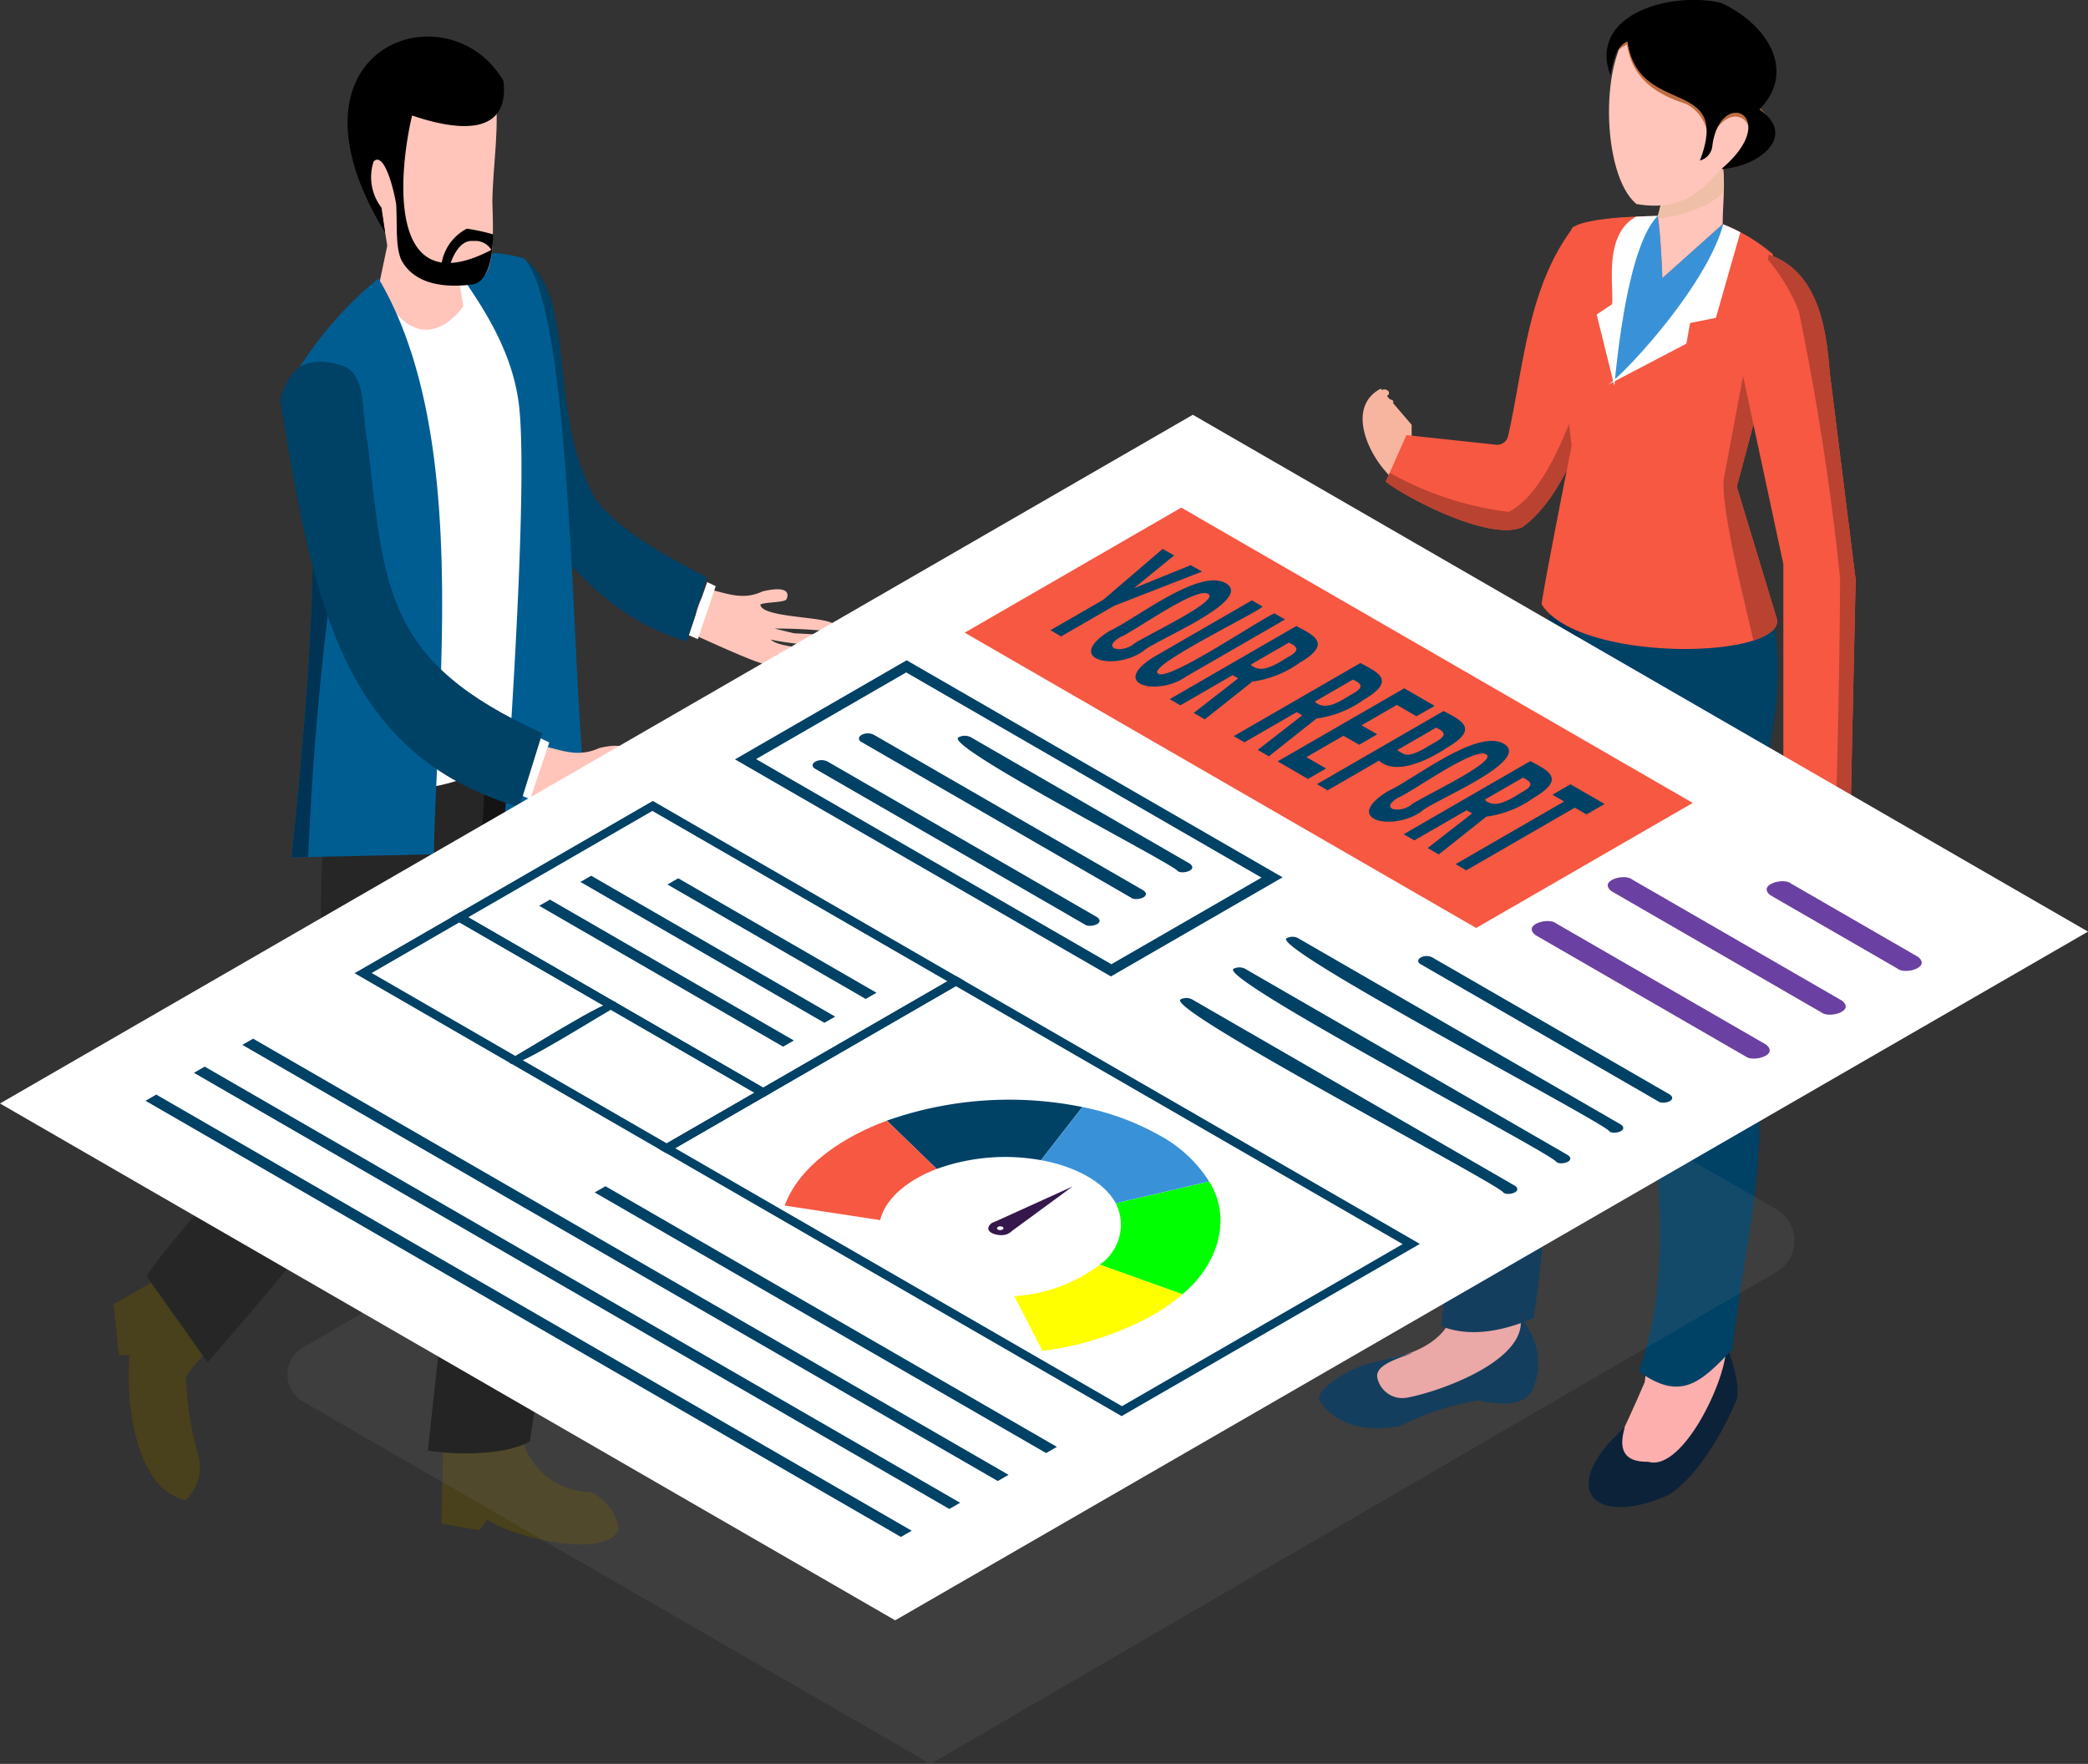 <svg xmlns="http://www.w3.org/2000/svg" xmlns:xlink="http://www.w3.org/1999/xlink" width="132.585" height="112" viewBox="0 0 132.585 112"><rect x="0" y="0" width="132.585" height="112" fill="#333333" stroke="none"/><defs><clipPath id="a"><rect width="132.585" height="112" fill="none"/></clipPath><clipPath id="c"><path d="M106.006,106.647c1.94,8.234.442,22.594-.407,30.947l9.037-.2c.226-10.752,2.253-26.842-3.516-36.567a23.841,23.841,0,0,0-5.114,5.817" transform="translate(-105.599 -100.83)" fill="none"/></clipPath><clipPath id="e"><path d="M593.523,59.76c.142,1.761-1.461,4.01-1.776,5.5.365.6,2.422.219,3.128.18a3.243,3.243,0,0,0,2.7-2.163c-.441-1.48.158-3.568-.238-5.471Z" transform="translate(-591.747 -57.803)" fill="none"/></clipPath><clipPath id="g"><path d="M513.905,79.334c-2.886,3.8-3.122,8.626-4.149,13.27a.715.715,0,0,1-.773.553l-5.687-.611-1.311,2.95c1.273,1.02,6.6,3.817,8.672,2.893,4.505-3.223,6.171-14.869,8.046-19.612a9.652,9.652,0,0,0-1.078-.059,11.862,11.862,0,0,0-3.719.616" transform="translate(-501.984 -78.718)" fill="none"/></clipPath><clipPath id="i"><path d="M560.379,79a52.392,52.392,0,0,0,0,13.768s-1.98,9.964-1.9,10.1c2.338,3.665,15.058,3.507,14.954,1l-2.569-8.478,1.311-4.917.983-9.834a10.978,10.978,0,0,0-3.189-1.92l-3.834,3.425s-.091-2.7-.294-3.951c-1.466.038-4.818.134-5.467.807" transform="translate(-558.481 -78.191)" fill="none"/></clipPath><clipPath id="k"><path d="M628.493,98.043l2.951,13.768v15.735a4.467,4.467,0,0,0,4.261.328l.328-15.08-1.639-13.113c-.187-2.016-.435-6.426-3.934-7.54-1.987.95-2.359,2.971-1.967,5.9" transform="translate(-628.354 -92.143)" fill="none"/></clipPath><clipPath id="m"><rect width="95.685" height="57.932" fill="none"/></clipPath></defs><g clip-path="url(#a)"><g clip-path="url(#a)"><path d="M251.379,216.239c.826.366,3.473,1.586,4.3,1.807.354.107,3.14.861,2.541.024-.533-.242-1.192-.227-1.65-.592a8.789,8.789,0,0,0,2.658.157c.088-.692-2.4-.511-3.011-1.106,1.043.233,2.554.354,3.61.48.459-.21.406-.551-.636-.805l-1.493-.076-1.25-.3a31.159,31.159,0,0,1,3.485.177c1.8-1.065-4.273-.652-4.381-1.7.2-.155,1.53-.13,1.65-.324.074-.12.44-.975-1.507-.514-1.286.6-2.263.108-3.51-.154a4.193,4.193,0,0,0-.8,2.93" transform="translate(-207.272 -175.916)" fill="#ffc5ba" fill-rule="evenodd"/><path d="M250.64,210.841l.542.259-1.131,3.364-.584-.25Z" transform="translate(-205.736 -173.88)" fill="#fff" fill-rule="evenodd"/><path d="M161.97,93.517c.553-2.167,3.215-1.932,4.732-1.512,3.651,2.241,1.518,9.755,4.653,15.266,1.671,2.525,7.171,4.976,7.1,5.06l-1.256,4.034c-8.448-2.417-13.359-12.722-15.231-22.848" transform="translate(-133.577 -75.647)" fill="#004166" fill-rule="evenodd"/><path d="M46.6,472.912a2.864,2.864,0,0,1-.842,2.668c-3.182-.7-3.828-6.162-3.555-9.228l-.682.014-.329-3.23,3.418-1.973,2.7,4.508c-.1.592-1.523,1.662-1.531,2.228a21.469,21.469,0,0,0,.826,5.014" transform="translate(-33.971 -380.322)" fill="#49401c" fill-rule="evenodd"/><path d="M169.326,521.314a3.117,3.117,0,0,1,1.806,2.417c-.917,1.891-6.8.46-8.362-.658l-.475.682-2.424-.414.147-5.671,4.879-.4a4.462,4.462,0,0,0,4.428,4.047" transform="translate(-131.847 -426.591)" fill="#49401c" fill-rule="evenodd"/><path d="M154.989,295.128c1.878.309,4.943.287,6.475-.576l3.358-21.792c-.37-3.38-1.123-23.967-2.918-26.583l-6.855,2.777.5,15.493,1.891,8.147Z" transform="translate(-127.82 -203.023)" fill="#141414" fill-rule="evenodd"/><path d="M66.913,264.685c-3.583,3.458-2.617,12.718-2.627,18.384.619,3.111-9.752,13.789-11.178,16.26l3.879,5.461c10.9-12.613,17.475-20.539,17.633-38.716Z" transform="translate(-43.798 -218.286)" fill="#262626" fill-rule="evenodd"/><path d="M136.324,125.609a10.99,10.99,0,0,0,7.991-4.155L144,100.677l-1.736-6.644-3.7-2.458-5.115,5.778,2.877,11.635Z" transform="translate(-110.054 -75.522)" fill="#fff" fill-rule="evenodd"/><path d="M166.118,128.077s1.562-20.548.979-26.569c-.358-3.7-2.43-6.727-4.475-9.557a7.982,7.982,0,0,1,4.795,0c3.243,3.749,2.994,29.361,3.986,34.292Z" transform="translate(-134.114 -75.522)" fill="#005d92" fill-rule="evenodd"/><path d="M142.1,86.2l.4,2.462s-2.692,4.084-5.38-1.238l.734-3.485Z" transform="translate(-113.077 -69.222)" fill="#ffc5ba" fill-rule="evenodd"/><path d="M138.575,29.763c.361,2.291-.106,4.731-.139,7.178.186,4.972-.248,5.591-3.376,5.173-1.644-.156-2.4-1.1-3.3-2.414l-.33-2.051-1.475-3.13,1.416-5.279Z" transform="translate(-107.172 -24.114)" fill="#ffc5ba" fill-rule="evenodd"/><path d="M135.805,16.058c-3.507-6.021-14.757-2.19-7.515,9.628l-.229-1.582a3.183,3.183,0,0,1-.5-2.931c.682-.668,1.3,1.854,1.433,2.726.081,1.312-.079,2.883.407,3.674,1.024,1.668,3.3,1.555,4.422,1.412,1.139-.146,1.263-2.223,1.263-2.223-6.69,3.549-5.954-4.835-5.081-8.508,2.619.9,6.225,1.469,5.8-2.2" transform="translate(-103.837 -10.921)" fill-rule="evenodd"/><path d="M160.31,85.2c.119-.436.594-1.692,1.509-1.576a1.183,1.183,0,0,1,1.16.621,7.984,7.984,0,0,0,.079-1.043,12.037,12.037,0,0,0-1.665-.362,3.034,3.034,0,0,0-1.642,2.539Z" transform="translate(-131.746 -68.32)" fill-rule="evenodd"/><path d="M114.636,137.4c.226-10.752,2.253-26.842-3.516-36.567a23.83,23.83,0,0,0-5.114,5.817c1.94,8.234.442,22.594-.407,30.947Z" transform="translate(-87.088 -83.155)" fill="#005d92" fill-rule="evenodd"/></g><g transform="translate(18.511 17.675)"><g clip-path="url(#c)"><path d="M78.682,158.234l1.251,3.538a197.618,197.618,0,0,0-2.5,29.782l-4.517-1.01-2.541-13.61a110.058,110.058,0,0,1,.959-15.375Z" transform="translate(-76.538 -148.171)" fill="#003354" fill-rule="evenodd"/></g></g><g clip-path="url(#a)"><path d="M190.529,273.141c.885.392,3.722,1.7,4.607,1.937.343.116,3.425.914,2.723.025-.572-.259-1.278-.243-1.768-.635a9.423,9.423,0,0,0,2.848.168c.118-.73-2.568-.55-3.227-1.186,1.118.25,2.738.379,3.87.514.492-.225.435-.591-.681-.863l-1.6-.081-1.34-.324a33.42,33.42,0,0,1,3.735.19c1.953-1.131-4.582-.7-4.7-1.823.211-.167,1.639-.14,1.768-.347.08-.129.472-1.045-1.616-.551-1.424.642-2.386.117-3.763-.165a4.494,4.494,0,0,0-.86,3.141" transform="translate(-157.086 -222.669)" fill="#ffc5ba" fill-rule="evenodd"/><path d="M189.738,267.355l.58.277-1.212,3.605-.625-.268Z" transform="translate(-155.44 -220.488)" fill="#fff" fill-rule="evenodd"/><path d="M101.5,133.45c.645-2.525,2.066-2.733,3.834-2.243,1.722.477,1.282,3,1.725,4.984,1.055,9.215,1.044,13.868,11.084,18.39l-1.464,4.7c-11.212-3.318-13.089-12.9-15.179-25.833" transform="translate(-83.705 -108.031)" fill="#004166" fill-rule="evenodd"/><path d="M585.175,482.563l-.338,3.068c-.529,1.25-1.7,3.833-2.326,5.018,2.724,1.929,1.647,1.7,4.676.422L590,486.077l.147-1.764-.262-1.863Z" transform="translate(-480.397 -397.877)" fill="#fdafae" fill-rule="evenodd"/><path d="M584.141,486.73s1.044,2.423.682,3.584c-.666,1.667-2.358,4.762-4.271,6-4.875,2.186-7.145-.451-2.816-4.272-.4,1.346-.112,2.213,1.487,2.182,2.293.682,5.237-5.8,4.918-7.5" transform="translate(-474.564 -401.407)" fill="#0c2239" fill-rule="evenodd"/><path d="M503.956,473.505l.638,2.931-5.883,2.858-3.365.387a13.23,13.23,0,0,1-1.15-2c.137-.033,1.8-.967,1.8-.967.851-.138,3.563-.952,3.84-3.1Z" transform="translate(-407.556 -390.5)" fill="#fdafae" fill-rule="evenodd"/><path d="M490.584,477.492a4.232,4.232,0,0,1,.753,4.577c-.567.918-1.561.989-3.41.647a16.324,16.324,0,0,0-4.967,1.622c-2.043.381-4.039.015-5.112-1.572-.417-.617,1.472-1.883,3.014-2.374l2.928-.711c-1.212.428-2.5.837-2.287,1.642a1.623,1.623,0,0,0,1.89,1.208c2.049-.375,7.58-2.337,7.192-5.039" transform="translate(-394.032 -393.788)" fill="#013357" fill-rule="evenodd"/><path d="M527.924,259.939c-2.194.927-4.179,1.186-5.872.513.762-6.8,1.459-14.9.55-22.393a205.237,205.237,0,0,1,6.929-24.353l7.872,8.607c-9.988,12.9-7.356,23.373-9.479,37.626" transform="translate(-430.537 -176.244)" fill="#013357" fill-rule="evenodd"/><path d="M581.031,258.481c-2.015,2.142-3.289,3.3-5.928,1.392,3.711-10.288-1.423-24.2-1.592-36.21,0,0-3.208-4.125-2.117-10.9l11.181-3.244s3.069,3.7,0,14.016l-.78,13.5c2.175,7.672.107,13.764-.76,21.446" transform="translate(-471.043 -172.793)" fill="#004166" fill-rule="evenodd"/><path d="M593.523,59.761c.142,1.761-1.461,4.01-1.776,5.5.365.6,2.422.219,3.128.18a3.243,3.243,0,0,0,2.7-2.163c-.441-1.48.158-3.568-.238-5.471Z" transform="translate(-488.014 -47.671)" fill="#ffc5ba" fill-rule="evenodd"/></g><g transform="translate(103.733 10.133)"><g clip-path="url(#e)"><path d="M584.735,51.2c-5.5,1.467-4.392,5.8,1.138,4.453,5.5-1.468,4.392-5.8-1.138-4.453" transform="translate(-582.987 -52.143)" fill="#efbfa8" fill-rule="evenodd"/></g></g><g clip-path="url(#a)"><path d="M584.543,8.814c-2.369,1.765-2.222,9.594.032,11.412,2.9.484,4.146-.86,5.376-2.22l2.433-1.352.27-1.622-3.244-3.515Z" transform="translate(-480.656 -7.269)" fill="#ffc5ba" fill-rule="evenodd"/><path d="M590.239,11.45c3.04-2.647-.359-4.815-1.374-1.016-.121.392.091.37-.249.475A2.548,2.548,0,0,0,587.5,7.595c-1.961-.639-3.429-1.59-3.785-3.785-.728.351-.888.768-1.047,1.692-1.092-3.685,4.066-4.8,6.995-4.125a6.171,6.171,0,0,1,3.515,3.785c.155,1.038-.441,1.559-1.317,2.5,2.093,1.288.531,3.662-1.622,3.785" transform="translate(-480.404 -0.982)" fill="#bf6d40" fill-rule="evenodd"/><path d="M589.251,10.738c3.943-3.319-.039-5.318-.56-1.5a1.062,1.062,0,0,1-.792.955c2.05-5.4-3.92-2.689-4.6-7.57-.729.351-.923,1.239-1.081,2.163-1.451-3.909,3.893-5.352,7.029-4.6,2.813,1.283,4.871,4.26,2.433,6.759,2.471,1.732-.107,3.674-2.433,3.785" transform="translate(-479.957 0)" fill-rule="evenodd"/><path d="M495.707,146.665c-1.56-1.2-3.351-4.647-.983-5.9l1.967,2.295v2.295Z" transform="translate(-407.054 -116.088)" fill="#f7b59f" fill-rule="evenodd"/><path d="M518.7,78.776a11.5,11.5,0,0,0-4.8.557c-2.886,3.8-3.122,8.626-4.149,13.27a.715.715,0,0,1-.773.553l-5.687-.611-1.311,2.95c1.273,1.02,6.6,3.817,8.672,2.893,4.505-3.223,6.171-14.869,8.046-19.612" transform="translate(-413.986 -64.918)" fill="#f65841" fill-rule="evenodd"/></g><g transform="translate(87.997 13.799)"><g clip-path="url(#g)"><path d="M502.431,137.023c-1.022,2.455-2.466,7.187-4.98,8.486a20.506,20.506,0,0,1-8.788-3.24l-1.639,5.245,10.818,3.934,6.556-2.95,2.295-8.523Z" transform="translate(-489.646 -126.802)" fill="#b94231" fill-rule="evenodd"/></g></g><g clip-path="url(#a)"><path d="M573.163,80.637a10.971,10.971,0,0,0-3.19-1.92l-3.834,3.425s-.091-2.7-.294-3.951c-1.466.038-4.818.134-5.468.807a52.4,52.4,0,0,0,0,13.768s-1.979,9.964-1.9,10.1c2.338,3.666,15.059,3.507,14.954,1l-2.569-8.478,1.311-4.917Z" transform="translate(-460.579 -64.484)" fill="#f65841" fill-rule="evenodd"/></g><g transform="translate(97.901 13.707)"><g clip-path="url(#i)"><path d="M591.623,75.159l-2.452,5.6-5.245,5.573-.072-4,.865-5.009.686-1.29,2.081-.615Z" transform="translate(-579.406 -75.691)" fill="#3992d8" fill-rule="evenodd"/><path d="M591.129,72.77l-1.967,6.884-1.639.328-.233,1.311-5.012,2.622c.912-.454,7.875-7.882,7.54-11.8Z" transform="translate(-578.106 -73.179)" fill="#fff" fill-rule="evenodd"/><path d="M582.961,76.2s-2.362-.668-3.5,11.133l-1.121-4.524.983-.656c.132-1.462-.94-6.175,3.642-5.953" transform="translate(-574.855 -76.544)" fill="#fff" fill-rule="evenodd"/><path d="M626.46,108.785c.081-.549-2.306-8.906-2.154-11.57.451-2.4,1.826-9.738,1.826-9.738l2.623-6.557s9.657,6.027,10.162,6.229.655,18.03.655,18.03Z" transform="translate(-612.761 -80.442)" fill="#b94231" fill-rule="evenodd"/></g></g><g clip-path="url(#a)"><path d="M645.7,289.887l-.305,1.456-.511.909-.825,3.19.11.358c.849.623,1.051-1.471,1.3-1.887l.1,1.3c.047.139-.772,3.357-.272,3.1-.012.329.38.273.521-.082.049-.123-.018.554-.018.554.6,1.167.893-1.132,1.078-1.389l-.057.918c.678,1.068.878-2.357,1.023-2.546.1-.046-.394,1.606.222,1.459.4-.131.172-2.21.259-2.586a15.958,15.958,0,0,1-.45-4.4Z" transform="translate(-531.156 -239.07)" fill="#fdafae" fill-rule="evenodd"/><path d="M634.394,99.682c-.187-2.016-.435-6.426-3.934-7.54-1.987.951-2.359,2.972-1.967,5.9l2.951,13.768v15.735a4.468,4.468,0,0,0,4.262.328l.328-15.08Z" transform="translate(-518.204 -75.99)" fill="#f65841" fill-rule="evenodd"/></g><g transform="translate(110.15 16.153)"><g clip-path="url(#k)"><path d="M644.628,115.633c.169-5.6.295-11.2.327-16.8a170.548,170.548,0,0,0-2.621-16.961,11.731,11.731,0,0,0-1.967-3.278l.656-3.278,6.884,1.639,6.556,13.113L652.5,112.683Z" transform="translate(-638.26 -78.262)" fill="#b94231" fill-rule="evenodd"/></g></g><g clip-path="url(#a)"><path d="M498.928,156.494c.471.029,1.384-.744.493-.661l-.749.243-.074.486Z" transform="translate(-411.194 -128.51)" fill="#f7b59f" fill-rule="evenodd"/><path d="M498.333,153.132c1.61-.353,1.533-1.176-.089-.5Z" transform="translate(-410.902 -125.663)" fill="#f7b59f" fill-rule="evenodd"/><path d="M497.286,149.28c1.578-.331,2.011-1.517.047-.638Z" transform="translate(-410.112 -122.323)" fill="#f7b59f" fill-rule="evenodd"/><path d="M495.34,142.041a3.329,3.329,0,0,0,1.28-.6c.255-.229-.1-.474-.366-.351l-.6.314Z" transform="translate(-408.507 -116.329)" fill="#f7b59f" fill-rule="evenodd"/><path d="M495,145.037c1.888-.908,2.5-.1.3.555Z" transform="translate(-408.225 -119.277)" fill="#f7b59f" fill-rule="evenodd"/><g transform="translate(18.256 54.068)" opacity="0.15" style="mix-blend-mode:multiply;isolation:isolate"><g clip-path="url(#m)"><path d="M144.971,366.366l53.7-31.228a2.3,2.3,0,0,0,0-3.988l-39.347-22.717-54.2,31.5a1.979,1.979,0,0,0,0,3.426Z" transform="translate(-104.141 -308.434)" fill="gray"/></g></g><path d="M56.842,226.787,0,193.969l75.743-43.73,56.842,32.818Z" transform="translate(0 -123.902)" fill="#fff" fill-rule="evenodd"/><path d="M381.916,210.564l-32.477-18.751,13.753-7.94,32.477,18.751Z" transform="translate(-288.183 -151.641)" fill="#f65841"/><path d="M290.1,259.235l-23.871-13.782,10.9-6.292L301,252.943Zm-22.533-13.8,22.561,13.026,9.533-5.5L277.1,239.933Z" transform="translate(-219.558 -197.236)" fill="#004166"/><path d="M390.118,200.247l-5.584,2.174-3.365,1.943-.679-.392,3.365-1.943,3.765-3.224.724.418L385.8,201.3l3.6-1.46Z" transform="translate(-313.79 -163.954)" fill="#004166"/><path d="M396.37,213.435c1.6-.713,5.728-4.047,7.417-3.025,1.779,1.1-4.663,3.679-5.239,4.283-1.79,1.3-5.106.574-2.179-1.258m1.5.866c.163-.283,5.643-2.776,4.77-3.227-.773-.483-4.836,2.492-5.59,2.753-1.206.731.054,1.02.82.474" transform="translate(-325.929 -173.366)" fill="#004166"/><path d="M412.41,221.076l6.271-3.62.679.392c-.141.293-7.494,3.821-6.628,4.263.666.516,6.693-3.612,7.384-3.826l.667.385-6.271,3.62c-1.745,1.26-4.925.57-2.1-1.213" transform="translate(-339.188 -179.336)" fill="#004166"/><path d="M425.211,232.263l2.826-2.2-.352-.2-3.319,1.916-.679-.392,8.039-4.642c1.188.619,2.265,1.13.209,2.335a6.636,6.636,0,0,1-2.994,1.189l-3.025,2.4Zm3.622-3.068c.691.675,1.723-.106,2.446-.524.763-.432.432-.654-.022-.875Z" transform="translate(-349.414 -186.993)" fill="#004166"/><path d="M448.417,245.661l2.826-2.2-.353-.2-3.319,1.916-.679-.392,8.04-4.642c1.188.619,2.265,1.13.209,2.335a6.637,6.637,0,0,1-2.994,1.189l-3.025,2.4Zm3.622-3.068c.691.675,1.723-.106,2.446-.524.763-.432.432-.654-.022-.875Z" transform="translate(-368.552 -198.043)" fill="#004166"/><path d="M470.829,249.317l1.928,1.114-1.149.663-1.249-.721-2.239,1.293.993.573-1.149.663-.993-.573-2.354,1.359,1.25.721-1.149.663-1.928-1.114Z" transform="translate(-381.663 -205.612)" fill="#004166"/><path d="M485.082,257.546c1.187.619,2.265,1.129.209,2.336-1.31.86-3.265,1.755-4.308.815l-3.262,1.883-.679-.392Zm-2.6,2.691c.5.35,1.638-.486,2.151-.761.763-.432.432-.654-.022-.875l-2.481,1.432Z" transform="translate(-393.418 -212.398)" fill="#004166"/><path d="M497.053,271.564c1.6-.713,5.728-4.047,7.417-3.025,1.779,1.1-4.663,3.679-5.239,4.283-1.79,1.3-5.106.574-2.179-1.258m1.5.866c.163-.283,5.643-2.776,4.77-3.227-.773-.483-4.836,2.492-5.59,2.753-1.206.731.054,1.02.82.474" transform="translate(-408.962 -221.305)" fill="#004166"/><path d="M509.96,281.193l2.826-2.2-.352-.2-3.319,1.916-.679-.392,8.04-4.642c1.188.619,2.265,1.13.209,2.335a6.637,6.637,0,0,1-2.994,1.189l-3.025,2.4Zm3.622-3.068c.691.675,1.723-.106,2.446-.524.763-.432.432-.654-.022-.875Z" transform="translate(-419.307 -227.346)" fill="#004166"/><path d="M534.552,284.089l2.166,1.25-1.149.663-.743-.429-6.891,3.979-.679-.392,6.891-3.979-.743-.429Z" transform="translate(-434.829 -234.289)" fill="#004166"/><path d="M648.238,324.717l-3.546-2.047-4.51-2.6c-.875-.675.826-1.152,1.3-.75l8.056,4.651c.874.675-.826,1.152-1.3.75" transform="translate(-527.756 -263.219)" fill="#6a40a2"/><path d="M595.935,326.314l-13.32-7.691c-.875-.675.826-1.152,1.3-.75l13.32,7.69c.874.675-.826,1.152-1.3.75" transform="translate(-480.28 -262.03)" fill="#6a40a2"/><path d="M528.994,355.53l-15.1-8.716c-.2-.113-.19-.3.015-.42a.8.8,0,0,1,.727-.009l15.1,8.716c.5.386-.472.658-.742.428" transform="translate(-423.694 -285.596)" fill="#004166"/><path d="M568.4,342.211l-13.32-7.691c-.874-.675.826-1.152,1.3-.75l13.32,7.69c.874.675-.826,1.152-1.3.75" transform="translate(-457.572 -275.14)" fill="#6a40a2"/><path d="M360.853,275.095c-.026-.327-14.929-7.953-13.9-8.483a.857.857,0,0,1,.776-.01l13.918,8.035c.533.412-.5.7-.792.457" transform="translate(-286.089 -219.795)" fill="#004166"/><path d="M328.416,276.067l-17.127-9.888c-.21-.121-.2-.321.016-.448a.858.858,0,0,1,.775-.009l17.127,9.888c.533.411-.5.7-.792.457" transform="translate(-256.595 -219.068)" fill="#004166"/><path d="M311.632,285.758l-17.127-9.888c-.21-.121-.2-.322.016-.448a.858.858,0,0,1,.776-.009l17.127,9.888c.533.411-.5.7-.792.457" transform="translate(-242.753 -227.06)" fill="#004166"/><path d="M254.365,325.8l-12.588-7.268.683-.394,12.588,7.268Z" transform="translate(-199.394 -262.37)" fill="#004166"/><path d="M225.748,326.554l-15.491-8.944.683-.394,15.491,8.944Z" transform="translate(-173.4 -261.609)" fill="#004166"/><path d="M210.788,335.192,195.3,326.248l.683-.394L211.47,334.8Z" transform="translate(-161.062 -268.732)" fill="#004166"/><path d="M244.1,446.617l-28.665-16.55.683-.394,28.665,16.55Z" transform="translate(-177.673 -354.352)" fill="#004166"/><path d="M135.755,404.313,87.787,376.619l.683-.394,47.968,27.694Z" transform="translate(-72.398 -310.273)" fill="#004166"/><path d="M118.215,414.439,70.248,386.745l.683-.394L118.9,414.045Z" transform="translate(-57.933 -318.624)" fill="#004166"/><path d="M100.676,424.565,52.709,396.871l.683-.394,47.968,27.694Z" transform="translate(-43.469 -326.975)" fill="#004166"/><path d="M486.356,351.677c0-.4-21.456-11.6-20.5-12.264a.8.8,0,0,1,.727-.01L487.1,351.248c.5.386-.472.658-.742.428" transform="translate(-384.165 -279.838)" fill="#004166"/><path d="M467.154,362.763c0-.4-21.456-11.6-20.5-12.264a.8.8,0,0,1,.727-.01L467.9,362.334c.5.386-.472.658-.742.428" transform="translate(-368.329 -288.981)" fill="#004166"/><path d="M447.953,373.849c0-.4-21.456-11.6-20.5-12.264a.8.8,0,0,1,.727-.01L448.7,373.42c.5.386-.472.658-.742.428" transform="translate(-352.494 -298.123)" fill="#004166"/><path d="M183.166,308.971l-19.8-11.434,12.811-7.4,19.8,11.434Zm-18.714-11.447,18.736,10.818,11.7-6.754L176.15,290.77Z" transform="translate(-134.725 -239.28)" fill="#004166"/><path d="M267.778,381.539l-29.44-17,18.938-10.934,29.44,17Zm-28.35-17.01L267.8,380.909l17.825-10.291-28.372-16.381Z" transform="translate(-196.558 -291.621)" fill="#004166"/><path d="M148.213,345.794l-19.8-11.434,6.684-3.859,19.8,11.434ZM129.5,334.347l18.736,10.818,5.571-3.216L135.07,331.131Z" transform="translate(-105.899 -272.565)" fill="#004166"/><path d="M184.393,366.737c-.147-.085-.142-.226.011-.315.24-.017,6.537-4.088,6.672-3.544.147.085.142.226-.011.315-.24.017-6.537,4.088-6.672,3.544" transform="translate(-151.981 -299.225)" fill="#004166"/><path d="M331.023,402.181a12.828,12.828,0,0,0-6.619.558l-3.167-3.066a23.354,23.354,0,0,1,12.415-.866Z" transform="translate(-264.924 -328.515)" fill="#004166"/><path d="M290.29,412.238l-6.064-.924c.958-2.611,3.852-4.423,6.488-5.39l3.167,3.066c-1.509.558-3.219,1.69-3.591,3.248" transform="translate(-234.401 -334.765)" fill="#f65841"/><path d="M403.594,435.1l-5.252-1.881a3.065,3.065,0,0,0,1.023-3.9l5.925-1.382c1.524,2.408.481,5.387-1.7,7.161" transform="translate(-328.513 -352.918)" fill="lime"/><path d="M384.57,402.773a8.53,8.53,0,0,1,3.168,2.937l-5.925,1.382c-.853-1.532-2.928-2.409-4.754-2.733l2.63-3.374a16.527,16.527,0,0,1,4.881,1.788" transform="translate(-310.961 -330.693)" fill="#3992d8"/><path d="M376.2,461.263a19.348,19.348,0,0,1-7.013,2.267l-1.781-3.472a9.948,9.948,0,0,0,5.424-2l5.252,1.881a11.983,11.983,0,0,1-1.882,1.327" transform="translate(-302.997 -377.758)" fill="#ff0"/><path d="M359.313,432.722a.645.645,0,0,0,.195-.143l3.854-2.829-4.9,2.225a1.1,1.1,0,0,0-.266.121l0,0c-.676.6.658.934,1.1.634l0,0Z" transform="translate(-295.252 -354.415)" fill="#35174c"/><path d="M361.491,444.405c-.116.1-.5-.006-.287-.166.116-.1.5.006.287.166" transform="translate(-297.833 -366.334)" fill="#fff"/></g></g></svg>